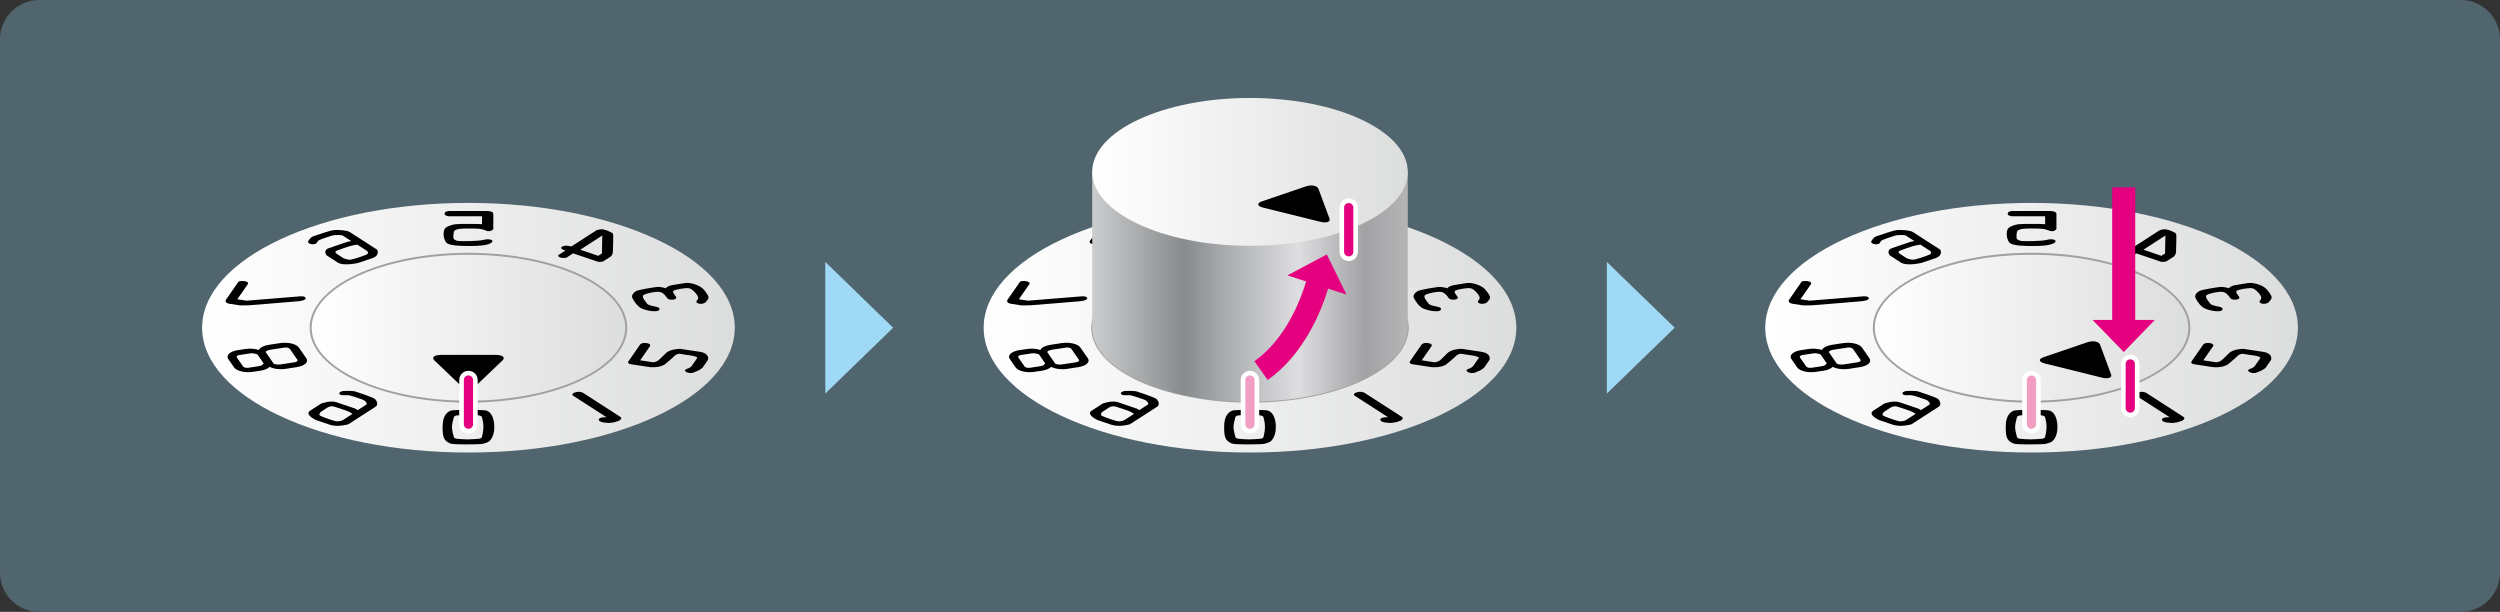 <svg xmlns="http://www.w3.org/2000/svg" xmlns:xlink="http://www.w3.org/1999/xlink" version="1.1" width="626px" height="153.213px" viewBox="0 0 626 153.213">
<rect x="0" y="0" width="626" height="153.213" fill="#333333" stroke="none"/>
<path fill="#51656F" d="M626,9.817C626,4.418,621.581,0,616.183,0H9.817C4.418,0,0,4.418,0,9.817v133.58 c0,5.399,4.418,9.817,9.816,9.817h606.364c5.399,0,9.817-4.418,9.817-9.817L626,9.817L626,9.817z"/>
<polygon fill="#9FD9F6" points="223.642,82.061 206.652,98.54 206.652,65.59"/>
<polygon fill="#9FD9F6" points="419.349,82.061 402.36,98.54 402.36,65.59"/>
<linearGradient id="sid2" gradientUnits="userSpaceOnUse" x1="67.328" y1="1180.083" x2="200.704" y2="1180.083" gradientTransform="matrix(1 0 0 -1 -16.72 1262.145)">
 <stop offset="0" style="stop-color:#FFF"/>
 <stop offset="1" style="stop-color:#DCDDDD"/>
</linearGradient>
<path fill="url(#sid2)" d="M183.985,82.061c0-17.264-29.854-31.25-66.687-31.25c-36.833,0-66.689,13.988-66.689,31.25 c0,17.266,29.856,31.252,66.689,31.252C154.13,113.312,183.985,99.324,183.985,82.061z"/>
<linearGradient id="sid3" gradientUnits="userSpaceOnUse" x1="94.512" y1="1180.082" x2="173.532" y2="1180.082" gradientTransform="matrix(1 0 0 -1 -16.72 1262.145)">
 <stop offset="0" style="stop-color:#FFF"/>
 <stop offset="1" style="stop-color:#DCDDDD"/>
</linearGradient>
<path fill="url(#sid3)" d="M77.792,82.061c0-10.229,17.688-18.513,39.508-18.513c21.818,0,39.513,8.284,39.513,18.513 c0,10.229-17.692,18.518-39.513,18.518C95.479,100.576,77.792,92.289,77.792,82.061z"/>
<path fill="#9FA0A0" d="M117.3,100.826c-21.922,0-39.758-8.418-39.758-18.766S95.377,63.296,117.3,63.296 c21.926,0,39.763,8.417,39.763,18.765C157.062,92.408,139.225,100.826,117.3,100.826z M117.3,63.798 c-21.646,0-39.258,8.192-39.258,18.263c0,10.072,17.61,18.268,39.258,18.268c21.649,0,39.263-8.194,39.263-18.268 C156.562,71.99,138.949,63.798,117.3,63.798z"/>
<path d="M121.052,106.898c0,1.187-0.375,2.494-0.375,2.494c0,0.273-0.472,0.496-1.061,0.496c0,0-1.657,0.135-2.594,0.135 c-0.939,0-2.319-0.135-2.319-0.135c-0.586,0-1.061-0.223-1.061-0.496c0,0-0.47-1.523-0.47-2.449c0-0.924,0.47-2.447,0.47-2.447 c0-0.275,0.475-0.496,1.061-0.496c0,0,1.656-0.131,2.599-0.131c0.934,0,2.314,0.131,2.314,0.131c0.589,0,1.061,0.221,1.061,0.496 C120.677,104.496,121.052,105.713,121.052,106.898z M123.775,106.99c0-2.684-1.029-4.006-2.157-4.223 c-0.939-0.186-7.864-0.156-8.541,0c-1.122,0.268-2.248,1.406-2.248,3.996c0,2.603,0.188,3.521,1.876,4.271 c0.863,0.382,6.379,0.215,7.509,0.176c1.125-0.045,2.155-0.612,2.155-0.612S123.775,109.673,123.775,106.99z"/>
<path d="M87.411,65.029c-0.633-0.111-1.133-0.209-1.521-0.457c-0.389-0.248-1.49-0.966-1.49-0.966s-0.9-0.509-0.045-0.853 c0,0,3.229-1.209,4-1.308c0.779-0.099,1.082-0.203,1.082-0.203l2.481,1.6c0,0,0.672,0.586-0.259,0.951 C90.724,64.169,88.052,65.137,87.411,65.029z M89.787,65.811c0,0,1.368-0.46,3.421-1.159c2.047-0.703,1.234-2.123,1.234-2.123 s-6.124-3.951-6.839-4.415c-0.72-0.46-2.896-0.591-3.929-0.51c-1.036,0.081-4.55,1.329-5.31,1.592 c-0.759,0.261-1.264,1.353-1.264,1.353s0.147,0.545,1.07,0.613c0.915,0.072,1.113-0.321,1.113-0.321s0.202-0.399,0.396-0.572 c0.193-0.176,2.112-0.884,3.308-1.235c1.197-0.348,2.729-0.112,2.729-0.112l2.257,1.455c-0.41,0.037-1.001,0.181-1.001,0.181 s-3.037,1.038-4.631,1.578c-1.589,0.542-0.541,1.813-0.541,1.813s1.208,0.785,2.755,1.781 C86.105,66.729,89.787,65.811,89.787,65.811z"/>
<path d="M150.815,58.966l-0.092,4.497l-0.918,0.595l-4.503-1.533L150.815,58.966z M140.751,61.767 c-0.812,0.522,0.815,0.974,0.815,0.974s-1.068,0.685-1.616,1.042c-0.553,0.356,0.307,0.685,0.307,0.685 c0.706,0.241,1.564,0.06,1.564,0.06l1.688-1.089c0,0,5.203,1.77,5.964,2.028c0.762,0.26,1.561-0.009,1.561-0.009 s1.218-0.781,1.81-1.165c0.584-0.379,0.619-1.201,0.619-1.201s0.18-4.251,0.031-4.553c-0.147-0.302-1.688-0.974-2.479-1.096 c-0.794-0.127-1.664,0.226-1.664,0.226l-6.293,4.053C143.058,61.721,141.554,61.248,140.751,61.767z"/>
<path d="M174.822,74.532c0.012-0.554-1.351-2.137-2.217-2.341s-3.466,0.31-3.928,0.599c-0.461,0.284,0.436,1.288,0.586,1.509 c0.155,0.232,0.089,0.603-0.622,0.719c-0.715,0.104-1.361-0.072-1.555-0.35c-0.195-0.282-0.909-1.407-1.88-1.566 c-0.971-0.165-3.149,0.293-3.97,0.723c-0.817,0.435,0.552,1.834,0.84,2.254c0.291,0.413,2.062,0.697,2.062,0.697 s1.377,0.195,0.915,0.847c-0.46,0.654-3.082,0.193-4.324-0.359c-1.237-0.55-2.112-2.099-2.396-2.695 c-0.279-0.591,0.281-1.297,0.938-1.677c0.618-0.352,4.115-0.9,5.146-1.027c1.03-0.126,2.324,0.319,2.324,0.319 c0.268-0.556,1.558-0.783,1.558-0.783s1.94-0.327,3.193-0.522c1.249-0.19,3.082,0.363,4.093,1.072 c1.024,0.708,1.688,2.059,1.688,2.059c0.279,0.396,0.031,0.886,0.031,0.886l-0.631,0.803c0,0-0.622,0.528-1.605,0.341 c-0.979-0.186-0.638-0.738-0.638-0.738S174.806,75.093,174.822,74.532z"/>
<path d="M173.145,91.721c0,0,1.218-1.76,1.431-2.063c0.212-0.308-1.118-0.568-1.118-0.568s-2.499-0.384-3.213-0.487 c-0.716-0.11-1.335,0.502-1.335,0.502s-0.813,0.809-2.203,1.947c-1.521,1.243-4.146,0.85-4.146,0.85s-3.688-0.563-4.579-0.699 c-0.892-0.131-0.679-0.637-0.679-0.637l2.958-4.262c0,0,0.398-0.583,1.656-0.393c1.249,0.188,0.835,0.777,0.835,0.777l-2.451,3.537 c0,0,2.196,0.336,3.03,0.463s1.615-0.521,1.615-0.521s0.706-0.638,1.793-1.729c1.095-1.098,3.58-1.088,3.58-1.088 s2.735,0.416,4.881,0.737c2.679,0.411,2.07,2.034,2.07,2.034s-1.108,1.613-1.311,1.896c-0.197,0.284-1.142,0.791-1.142,0.791 l-1.373,0.561c0,0-1.004,0.216-1.702-0.289c-0.581-0.42,0.222-0.703,0.222-0.703C172.698,92.176,173.145,91.721,173.145,91.721z"/>
<path d="M153.898,105.717c-0.212,0.078-1.419,0.199-1.419,0.199l-1.354-0.126c0,0-1.236-0.176-1.189-0.717 c0.066-0.708,1.947-0.591,1.947-0.591s-8.121-5.24-8.383-5.402c-0.255-0.167-0.308-0.551,0.457-0.812 c1.159-0.393,2.009,0.082,2.009,0.082s8.809,5.678,9.393,6.058c0.586,0.379-0.311,0.92-0.311,0.92S154.117,105.646,153.898,105.717z"/>
<path d="M74.462,90.084c0.188,0.262-0.121,0.541-0.679,0.627l-3.485,0.531c-0.561,0.086-1.595,0.059-1.812-0.252l-1.89-2.725 c-0.237-0.349,0.591-0.617,1.153-0.699l3.484-0.531c0.559-0.086,1.152,0.062,1.338,0.322L74.462,90.084z M66.021,90.99 c-0.244,0.324-0.548,0.607-1.11,0.689l-2.704,0.408c-0.56,0.092-1.161-0.059-1.337-0.314l-1.565-2.258 c-0.182-0.26,0.122-0.549,0.681-0.627l2.71-0.41c0.558-0.086,1.156,0.059,1.762,0.256L66.021,90.99z M76.712,89.727l-1.869-2.693 c-0.638-0.922-2.743-1.422-4.697-1.123l-2.852,0.433c-1.309,0.198-2.212,0.708-2.488,1.29c-0.934-0.314-2.159-0.429-3.334-0.248 l-1.934,0.293c-1.953,0.299-3.024,1.285-2.389,2.201l1.463,2.119c0.637,0.91,2.74,1.411,4.694,1.111l1.931-0.293 c1.059-0.156,1.86-0.522,2.267-0.965c0.954,0.51,2.501,0.733,3.97,0.516l2.848-0.438C76.274,91.631,77.351,90.646,76.712,89.727z"/>
<path d="M62.065,71.131l-2.642,3.806l2.323,0.352l13.067-1.06c0,0,1.571-0.226,1.728,0.401c0.16,0.627-1.767,0.794-1.767,0.794 s-11.524,0.974-12.447,1.02c-0.917,0.042-2.283,0.018-2.283,0.018s-1.07-0.162-2.494-0.379c-1.428-0.219-1.001-0.986-1.001-0.986 s2.812-4.058,3.105-4.471c0.289-0.419,1.536-0.232,1.536-0.232C62.446,70.584,62.065,71.131,62.065,71.131z"/>
<path d="M112.54,54.159h8.159v1.975c-0.562-0.089-5.907-0.089-6.567,0c-0.655,0.091-1.874,0.308-2.625,1.007 c-0.758,0.707-0.469,3.169,0.47,3.787c0.938,0.613,3.564,0.671,5.628,0.671c2.067,0,4.317-0.103,5.348-0.758 c1.033-0.662-0.372-1.189-1.781-0.792c-1.404,0.393-5.628,0.348-6.188,0.307c-0.562-0.045-1.032-0.222-1.315-0.482 c-0.28-0.267-0.096-1.633,0-1.895c0.094-0.262,0.469-0.527,1.315-0.658c0.848-0.131,3.28-0.131,4.782-0.041 c1.502,0.086,1.878,0.613,2.627,0.613c0.751,0,1.13-0.527,1.13-0.527s-0.003-3.125,0-3.824c0-0.703-1.507-0.703-1.507-0.703h-9.565 c0,0-1.129,0-1.129,0.703C111.317,54.109,112.54,54.159,112.54,54.159z"/>
<path d="M79.981,103.877c0.026-0.311,0.081-0.566,0.463-0.814c0.386-0.252,1.497-0.967,1.497-0.967s0.741-0.559,1.713-0.283 c0,0,3.448,1.064,3.893,1.381c0.437,0.314,0.742,0.421,0.742,0.421l-2.479,1.601c0,0-0.981,0.48-2.021,0.178 C82.746,105.091,79.957,104.198,79.981,103.877z M79.125,105.182c0,0,1.363,0.465,3.413,1.158c2.05,0.699,4.693-0.104,4.693-0.104 s6.12-3.945,6.835-4.405c0.722-0.465,0.312-1.476-0.172-1.913c-0.486-0.438-4.109-1.619-4.872-1.871 c-0.756-0.262-3.135-0.145-3.135-0.145s-1.062,0.232-0.917,0.668c0.145,0.424,1.003,0.393,1.003,0.393s0.867-0.031,1.279,0 c0.415,0.031,2.441,0.671,3.523,1.096c1.087,0.42,1.071,1.176,1.071,1.176l-2.263,1.465c-0.19-0.178-0.667-0.398-0.667-0.398 s-3.032-1.025-4.632-1.572c-1.59-0.545-3.854,0.314-3.854,0.314s-1.216,0.785-2.755,1.781 C76.133,103.818,79.125,105.182,79.125,105.182z"/>
<path d="M118.742,97.006c-0.793,0.758-2.093,0.758-2.887,0l-7.099-6.775c-0.791-0.758,0.031-1.377,1.831-1.377h13.42 c1.8,0,2.622,0.619,1.831,1.377L118.742,97.006z"/>
<linearGradient id="sid4" gradientUnits="userSpaceOnUse" x1="458.737" y1="1180.083" x2="592.112" y2="1180.083" gradientTransform="matrix(1 0 0 -1 -16.72 1262.145)">
 <stop offset="0" style="stop-color:#FFF"/>
 <stop offset="1" style="stop-color:#DCDDDD"/>
</linearGradient>
<path fill="url(#sid4)" d="M575.393,82.061c0-17.263-29.855-31.25-66.688-31.25c-36.834,0-66.688,13.988-66.688,31.25 c0,17.266,29.854,31.252,66.688,31.252C545.536,113.312,575.393,99.324,575.393,82.061z"/>
<linearGradient id="sid5" gradientUnits="userSpaceOnUse" x1="485.918" y1="1180.082" x2="564.94" y2="1180.082" gradientTransform="matrix(1 0 0 -1 -16.72 1262.145)">
 <stop offset="0" style="stop-color:#FFF"/>
 <stop offset="1" style="stop-color:#DCDDDD"/>
</linearGradient>
<path fill="url(#sid5)" d="M469.198,82.061c0-10.229,17.688-18.513,39.508-18.513c21.818,0,39.514,8.284,39.514,18.513 c0,10.229-17.693,18.518-39.514,18.518C486.886,100.576,469.198,92.29,469.198,82.061z"/>
<path fill="#9FA0A0" d="M508.706,100.826c-21.923,0-39.758-8.418-39.758-18.766s17.835-18.765,39.758-18.765 c21.927,0,39.764,8.417,39.764,18.765C548.469,92.408,530.633,100.826,508.706,100.826z M508.706,63.798 c-21.646,0-39.258,8.192-39.258,18.263c0,10.072,17.611,18.268,39.258,18.268c21.649,0,39.264-8.194,39.264-18.268 C547.969,71.99,530.356,63.798,508.706,63.798z"/>
<path d="M512.46,106.898c0,1.187-0.375,2.494-0.375,2.494c0,0.273-0.473,0.496-1.062,0.496c0,0-1.657,0.135-2.593,0.135 c-0.94,0-2.32-0.135-2.32-0.135c-0.586,0-1.06-0.223-1.06-0.496c0,0-0.471-1.522-0.471-2.449c0-0.924,0.471-2.446,0.471-2.446 c0-0.276,0.474-0.497,1.06-0.497c0,0,1.657-0.13,2.6-0.13c0.934,0,2.313,0.13,2.313,0.13c0.589,0,1.062,0.221,1.062,0.497 C512.085,104.497,512.46,105.714,512.46,106.898z M515.182,106.99c0-2.684-1.029-4.006-2.157-4.223 c-0.938-0.186-7.864-0.156-8.541,0c-1.122,0.268-2.248,1.406-2.248,3.996c0,2.603,0.188,3.521,1.876,4.271 c0.863,0.383,6.379,0.215,7.509,0.176c1.125-0.045,2.155-0.612,2.155-0.612S515.182,109.673,515.182,106.99z"/>
<path d="M478.818,65.03c-0.632-0.112-1.132-0.21-1.521-0.458c-0.39-0.248-1.49-0.966-1.49-0.966s-0.901-0.509-0.045-0.852 c0,0,3.229-1.21,4-1.309c0.778-0.099,1.082-0.203,1.082-0.203l2.48,1.6c0,0,0.672,0.586-0.259,0.951 C482.132,64.171,479.46,65.137,478.818,65.03z M481.194,65.811c0,0,1.369-0.458,3.421-1.158c2.047-0.703,1.235-2.124,1.235-2.124 s-6.124-3.95-6.839-4.415c-0.721-0.459-2.896-0.59-3.93-0.51c-1.035,0.082-4.55,1.329-5.31,1.592 c-0.758,0.261-1.263,1.353-1.263,1.353s0.146,0.545,1.069,0.614c0.915,0.072,1.113-0.321,1.113-0.321s0.203-0.4,0.396-0.571 c0.192-0.177,2.111-0.885,3.308-1.236c1.197-0.348,2.729-0.112,2.729-0.112l2.257,1.455c-0.41,0.038-1.001,0.181-1.001,0.181 s-3.037,1.038-4.633,1.578c-1.588,0.542-0.539,1.814-0.539,1.814s1.208,0.784,2.755,1.781 C477.513,66.729,481.194,65.811,481.194,65.811z"/>
<path d="M542.223,58.966l-0.092,4.497l-0.918,0.595l-4.503-1.533L542.223,58.966z M532.157,61.767 c-0.812,0.523,0.816,0.974,0.816,0.974s-1.069,0.686-1.617,1.042c-0.553,0.357,0.307,0.685,0.307,0.685 c0.706,0.242,1.564,0.06,1.564,0.06l1.689-1.088c0,0,5.201,1.77,5.964,2.028c0.762,0.259,1.56-0.01,1.56-0.01 s1.218-0.781,1.811-1.165c0.584-0.379,0.618-1.2,0.618-1.2s0.181-4.251,0.031-4.554c-0.146-0.302-1.688-0.974-2.479-1.096 c-0.794-0.127-1.664,0.226-1.664,0.226l-6.293,4.053C534.466,61.721,532.962,61.249,532.157,61.767z"/>
<path d="M566.229,74.532c0.012-0.554-1.35-2.137-2.216-2.341s-3.466,0.31-3.928,0.599c-0.46,0.285,0.436,1.288,0.586,1.509 c0.154,0.232,0.089,0.604-0.622,0.719c-0.715,0.104-1.361-0.072-1.556-0.35c-0.194-0.283-0.909-1.407-1.88-1.567 c-0.97-0.165-3.148,0.294-3.969,0.723c-0.818,0.436,0.551,1.835,0.839,2.254c0.291,0.414,2.063,0.697,2.063,0.697 s1.377,0.195,0.915,0.847c-0.462,0.655-3.082,0.192-4.324-0.36c-1.238-0.548-2.113-2.097-2.396-2.692 c-0.278-0.593,0.281-1.299,0.938-1.679c0.618-0.351,4.115-0.9,5.146-1.026c1.03-0.127,2.324,0.32,2.324,0.32 c0.267-0.558,1.557-0.783,1.557-0.783s1.94-0.329,3.194-0.524c1.249-0.19,3.082,0.363,4.093,1.073 c1.025,0.707,1.688,2.058,1.688,2.058c0.279,0.397,0.031,0.885,0.031,0.885l-0.633,0.803c0,0-0.622,0.528-1.604,0.341 c-0.981-0.185-0.638-0.738-0.638-0.738S566.214,75.094,566.229,74.532z"/>
<path d="M564.552,91.721c0,0,1.218-1.76,1.43-2.063c0.212-0.308-1.118-0.568-1.118-0.568s-2.499-0.383-3.214-0.485 c-0.714-0.112-1.335,0.5-1.335,0.5s-0.812,0.809-2.202,1.947c-1.521,1.244-4.145,0.85-4.145,0.85s-3.688-0.563-4.579-0.698 c-0.893-0.132-0.68-0.638-0.68-0.638l2.959-4.262c0,0,0.397-0.58,1.655-0.393c1.249,0.188,0.835,0.779,0.835,0.779l-2.449,3.535 c0,0,2.193,0.336,3.028,0.465c0.834,0.127,1.616-0.522,1.616-0.522s0.706-0.635,1.793-1.729c1.094-1.098,3.58-1.088,3.58-1.088 s2.735,0.416,4.879,0.739c2.682,0.41,2.072,2.033,2.072,2.033s-1.109,1.612-1.311,1.896c-0.197,0.284-1.143,0.791-1.143,0.791 l-1.373,0.561c0,0-1.003,0.216-1.702-0.288c-0.581-0.42,0.224-0.704,0.224-0.704C564.105,92.176,564.552,91.721,564.552,91.721z"/>
<path d="M545.306,105.717c-0.212,0.078-1.419,0.199-1.419,0.199l-1.354-0.126c0,0-1.235-0.176-1.188-0.717 c0.065-0.707,1.947-0.591,1.947-0.591s-8.121-5.239-8.385-5.401c-0.254-0.168-0.307-0.552,0.458-0.812 c1.159-0.395,2.011,0.08,2.011,0.08s8.808,5.678,9.392,6.058c0.586,0.379-0.31,0.92-0.31,0.92S545.523,105.646,545.306,105.717z"/>
<path d="M465.868,90.084c0.188,0.262-0.121,0.541-0.679,0.627l-3.485,0.532c-0.56,0.086-1.595,0.058-1.811-0.252l-1.89-2.726 c-0.237-0.349,0.591-0.617,1.152-0.699l3.485-0.53c0.558-0.086,1.152,0.062,1.338,0.323L465.868,90.084z M457.428,90.991 c-0.244,0.323-0.548,0.606-1.111,0.688l-2.704,0.409c-0.559,0.091-1.161-0.059-1.337-0.315l-1.564-2.258 c-0.183-0.26,0.121-0.549,0.681-0.627l2.71-0.41c0.557-0.086,1.156,0.06,1.761,0.256L457.428,90.991z M468.118,89.727l-1.868-2.693 c-0.639-0.922-2.743-1.422-4.697-1.123l-2.853,0.433c-1.308,0.199-2.212,0.708-2.487,1.29c-0.935-0.314-2.159-0.429-3.335-0.248 l-1.934,0.293c-1.953,0.299-3.023,1.285-2.388,2.201l1.463,2.119c0.636,0.911,2.739,1.411,4.694,1.113l1.931-0.293 c1.058-0.157,1.86-0.523,2.266-0.965c0.954,0.508,2.501,0.733,3.97,0.515l2.849-0.438C467.682,91.631,468.759,90.646,468.118,89.727 z"/>
<path d="M453.473,71.131l-2.643,3.806l2.322,0.352l13.068-1.059c0,0,1.572-0.227,1.728,0.4c0.16,0.627-1.766,0.794-1.766,0.794 s-11.526,0.974-12.448,1.02c-0.918,0.042-2.283,0.018-2.283,0.018s-1.069-0.162-2.492-0.378c-1.43-0.219-1.003-0.987-1.003-0.987 s2.813-4.058,3.106-4.471c0.289-0.419,1.535-0.231,1.535-0.231C453.854,70.584,453.473,71.131,453.473,71.131z"/>
<path d="M503.947,54.159h8.159v1.975c-0.562-0.089-5.907-0.089-6.567,0c-0.654,0.092-1.874,0.308-2.625,1.007 c-0.758,0.708-0.469,3.169,0.471,3.788c0.938,0.613,3.563,0.672,5.628,0.672c2.065,0,4.316-0.104,5.347-0.759 c1.034-0.663-0.373-1.19-1.781-0.793c-1.403,0.393-5.628,0.348-6.188,0.308c-0.563-0.046-1.033-0.223-1.316-0.483 c-0.278-0.267-0.096-1.633,0-1.894c0.096-0.263,0.471-0.528,1.316-0.658c0.848-0.131,3.28-0.131,4.782-0.041 c1.501,0.086,1.878,0.613,2.627,0.613c0.751,0,1.13-0.527,1.13-0.527s-0.003-3.126,0-3.825c0-0.702-1.507-0.702-1.507-0.702h-9.566 c0,0-1.128,0-1.128,0.702C502.725,54.11,503.947,54.159,503.947,54.159z"/>
<path d="M471.389,103.877c0.027-0.311,0.081-0.566,0.463-0.814c0.385-0.252,1.496-0.967,1.496-0.967s0.742-0.558,1.714-0.281 c0,0,3.448,1.062,3.892,1.379c0.438,0.314,0.742,0.421,0.742,0.421l-2.479,1.602c0,0-0.982,0.482-2.022,0.177 C474.153,105.091,471.364,104.198,471.389,103.877z M470.531,105.182c0,0,1.364,0.465,3.413,1.159 c2.05,0.699,4.694-0.104,4.694-0.104s6.12-3.943,6.835-4.404c0.721-0.465,0.311-1.477-0.172-1.913 c-0.487-0.438-4.11-1.619-4.873-1.87c-0.755-0.262-3.134-0.146-3.134-0.146s-1.063,0.233-0.917,0.668 c0.144,0.426,1.003,0.395,1.003,0.395s0.866-0.031,1.278,0c0.415,0.031,2.442,0.671,3.524,1.096c1.087,0.42,1.071,1.176,1.071,1.176 l-2.264,1.464c-0.189-0.177-0.667-0.398-0.667-0.398s-3.031-1.026-4.632-1.573c-1.59-0.545-3.854,0.315-3.854,0.315 s-1.216,0.785-2.755,1.782C467.539,103.818,470.531,105.182,470.531,105.182z"/>
<path d="M528.617,93.753c0.311,0.831-0.742,1.19-2.334,0.795l-14.238-3.526c-1.594-0.395-1.702-1.121-0.248-1.616l10.854-3.695 c1.456-0.496,2.899-0.221,3.208,0.606L528.617,93.753z"/>
<linearGradient id="sid6" gradientUnits="userSpaceOnUse" x1="263.029" y1="1180.084" x2="396.406" y2="1180.084" gradientTransform="matrix(1 0 0 -1 -16.72 1262.145)">
 <stop offset="0" style="stop-color:#FFF"/>
 <stop offset="1" style="stop-color:#DCDDDD"/>
</linearGradient>
<path fill="url(#sid6)" d="M379.686,82.061c0-17.262-29.859-31.25-66.691-31.25c-36.829,0-66.685,13.988-66.685,31.25 c0,17.265,29.854,31.25,66.685,31.25C349.825,113.311,379.686,99.323,379.686,82.061z"/>
<path d="M316.751,106.898c0,1.186-0.372,2.494-0.372,2.494c0,0.273-0.479,0.496-1.062,0.496c0,0-1.659,0.135-2.598,0.135 c-0.942,0-2.319-0.135-2.319-0.135c-0.584,0-1.062-0.223-1.062-0.496c0,0-0.469-1.525-0.469-2.449s0.469-2.449,0.469-2.449 c0-0.273,0.479-0.495,1.062-0.495c0,0,1.656-0.13,2.603-0.13c0.937,0,2.314,0.13,2.314,0.13c0.584,0,1.062,0.222,1.062,0.495 C316.379,104.494,316.751,105.714,316.751,106.898z M319.47,106.989c0-2.685-1.03-4.005-2.155-4.222 c-0.937-0.187-7.862-0.158-8.541,0c-1.125,0.267-2.248,1.404-2.248,3.996c0,2.603,0.187,3.521,1.874,4.271 c0.865,0.382,6.383,0.216,7.506,0.175c1.129-0.044,2.162-0.613,2.162-0.613S319.47,109.673,319.47,106.989z"/>
<path d="M274.064,59.199c-0.755,0.261-1.266,1.353-1.266,1.353s0.155,0.545,1.073,0.613L274.064,59.199z"/>
<path d="M370.516,74.536c0.011-0.555-1.347-2.139-2.217-2.341c-0.865-0.208-3.461,0.306-3.93,0.595 c-0.46,0.284,0.438,1.29,0.587,1.51c0.16,0.23,0.094,0.605-0.621,0.718c-0.716,0.104-1.361-0.072-1.555-0.347 c-0.194-0.285-0.911-1.407-1.881-1.569c-0.963-0.163-3.146,0.293-3.968,0.725c-0.814,0.434,0.55,1.832,0.839,2.25 c0.295,0.416,2.067,0.699,2.067,0.699s1.377,0.195,0.909,0.849c-0.461,0.652-3.083,0.193-4.323-0.359 c-1.237-0.551-2.112-2.099-2.394-2.691c-0.282-0.597,0.279-1.299,0.942-1.678c0.615-0.353,4.111-0.902,5.143-1.027 c1.026-0.127,2.32,0.32,2.32,0.32c0.271-0.56,1.56-0.785,1.56-0.785s1.944-0.329,3.19-0.524c1.249-0.188,3.083,0.366,4.1,1.075 c1.021,0.708,1.688,2.056,1.688,2.056c0.271,0.397,0.023,0.888,0.023,0.888l-0.627,0.803c0,0-0.623,0.527-1.608,0.339 c-0.98-0.185-0.635-0.736-0.635-0.736S370.508,75.094,370.516,74.536z"/>
<path d="M368.839,91.721c0,0,1.222-1.76,1.435-2.063c0.207-0.308-1.123-0.568-1.123-0.568s-2.498-0.383-3.206-0.485 c-0.715-0.112-1.337,0.5-1.337,0.5s-0.818,0.808-2.208,1.947c-1.518,1.244-4.14,0.85-4.14,0.85s-3.688-0.563-4.579-0.698 c-0.893-0.132-0.685-0.638-0.685-0.638l2.958-4.264c0,0,0.403-0.581,1.657-0.391c1.249,0.188,0.838,0.779,0.838,0.779l-2.455,3.535 c0,0,2.203,0.336,3.037,0.465c0.828,0.125,1.617-0.522,1.617-0.522s0.698-0.638,1.785-1.731c1.094-1.097,3.58-1.086,3.58-1.086 s2.74,0.412,4.884,0.737c2.679,0.412,2.068,2.035,2.068,2.035s-1.109,1.612-1.312,1.896c-0.194,0.283-1.141,0.791-1.141,0.791 l-1.371,0.56c0,0-1.006,0.217-1.704-0.288c-0.582-0.419,0.228-0.704,0.228-0.704C368.392,92.176,368.839,91.721,368.839,91.721z"/>
<path d="M349.595,105.717c-0.215,0.076-1.421,0.199-1.421,0.199l-1.348-0.126c0,0-1.238-0.176-1.191-0.717 c0.062-0.709,1.947-0.593,1.947-0.593s-8.129-5.238-8.382-5.4c-0.259-0.167-0.311-0.551,0.449-0.812 c1.161-0.393,2.011,0.082,2.011,0.082s8.809,5.676,9.397,6.057c0.584,0.378-0.312,0.919-0.312,0.919 S349.811,105.646,349.595,105.717z"/>
<path d="M270.159,90.084c0.187,0.26-0.119,0.541-0.679,0.625l-3.487,0.534c-0.561,0.085-1.595,0.058-1.808-0.253l-1.893-2.725 c-0.237-0.35,0.597-0.617,1.149-0.699l3.492-0.53c0.553-0.086,1.149,0.062,1.335,0.323L270.159,90.084z M261.716,90.99 c-0.242,0.324-0.546,0.607-1.104,0.689l-2.708,0.409c-0.56,0.091-1.156-0.059-1.337-0.315l-1.564-2.258 c-0.188-0.26,0.124-0.549,0.68-0.627l2.71-0.41c0.553-0.086,1.158,0.059,1.762,0.256L261.716,90.99z M272.412,89.727l-1.876-2.694 c-0.632-0.921-2.734-1.421-4.691-1.122l-2.851,0.433c-1.311,0.199-2.217,0.708-2.487,1.29c-0.938-0.314-2.164-0.429-3.341-0.248 l-1.934,0.293c-1.952,0.299-3.022,1.285-2.388,2.2l1.466,2.119c0.638,0.912,2.736,1.412,4.693,1.112l1.934-0.293 c1.058-0.155,1.858-0.521,2.265-0.965c0.952,0.508,2.502,0.735,3.968,0.517l2.844-0.438C271.973,91.63,273.05,90.646,272.412,89.727 z"/>
<path d="M257.764,71.131l-2.64,3.806l2.314,0.352l13.075-1.059c0,0,1.568-0.227,1.727,0.4c0.154,0.627-1.763,0.794-1.763,0.794 s-11.529,0.974-12.448,1.019c-0.922,0.045-2.282,0.019-2.282,0.019s-1.078-0.162-2.503-0.379c-1.426-0.216-0.999-0.983-0.999-0.983 s2.812-4.059,3.113-4.474c0.288-0.419,1.533-0.229,1.533-0.229C258.14,70.584,257.764,71.131,257.764,71.131z"/>
<path d="M275.677,103.877c0.028-0.311,0.08-0.566,0.465-0.816c0.391-0.25,1.491-0.965,1.491-0.965s0.746-0.558,1.717-0.283 c0,0,3.449,1.064,3.895,1.379c0.437,0.316,0.741,0.423,0.741,0.423l-2.481,1.601c0,0-0.979,0.48-2.021,0.178 C278.441,105.091,275.649,104.198,275.677,103.877z M274.82,105.18c0,0,1.368,0.467,3.415,1.16c2.051,0.699,4.692-0.104,4.692-0.104 s6.123-3.946,6.839-4.405c0.719-0.465,0.312-1.476-0.177-1.913c-0.481-0.438-4.107-1.619-4.865-1.87 c-0.755-0.262-3.14-0.146-3.14-0.146s-1.062,0.232-0.917,0.668c0.146,0.424,1.006,0.393,1.006,0.393s0.865-0.033,1.28,0 c0.407,0.031,2.438,0.671,3.521,1.096c1.082,0.418,1.072,1.176,1.072,1.176l-2.265,1.464c-0.19-0.177-0.664-0.397-0.664-0.397 s-3.035-1.025-4.637-1.572c-1.59-0.545-3.85,0.314-3.85,0.314s-1.222,0.785-2.762,1.782 C271.826,103.818,274.82,105.18,274.82,105.18z"/>
<path fill="#9FA0A0" d="M312.993,100.826c-21.921,0-39.755-8.418-39.755-18.766c0-10.347,17.834-18.763,39.755-18.763 c21.926,0,39.763,8.416,39.763,18.763C352.756,92.408,334.919,100.826,312.993,100.826z M312.993,63.8 c-21.645,0-39.255,8.192-39.255,18.261c0,10.072,17.61,18.268,39.255,18.268c21.648,0,39.263-8.194,39.263-18.268 C352.256,71.992,334.643,63.8,312.993,63.8z"/>
<linearGradient id="sid7" gradientUnits="userSpaceOnUse" x1="290.208" y1="1190.335" x2="369.226" y2="1190.335" gradientTransform="matrix(1 0 0 -1 -16.72 1262.145)">
 <stop offset="0.006" style="stop-color:#CACBCC"/>
 <stop offset="0.292" style="stop-color:#888B8D"/>
 <stop offset="0.436" style="stop-color:#ADAFB2"/>
 <stop offset="0.652" style="stop-color:#DEDEE0"/>
 <stop offset="0.865" style="stop-color:#A1A2A4"/>
 <stop offset="1" style="stop-color:#B5B5B6"/>
 <stop offset="1" style="stop-color:#D2D5D8"/>
</linearGradient>
<path fill="url(#sid7)" d="M352.506,82.061c0,10.229-17.689,18.518-39.513,18.518c-21.816,0-39.505-8.287-39.505-18.518v-39.02 h79.018V82.061z"/>
<linearGradient id="sid8" gradientUnits="userSpaceOnUse" x1="290.208" y1="1219.102" x2="369.226" y2="1219.102" gradientTransform="matrix(1 0 0 -1 -16.72 1262.145)">
 <stop offset="0" style="stop-color:#FFF"/>
 <stop offset="1" style="stop-color:#DCDDDD"/>
</linearGradient>
<path fill="url(#sid8)" d="M273.489,43.041c0-10.226,17.688-18.51,39.505-18.51c21.821,0,39.513,8.284,39.513,18.51 c0,10.224-17.689,18.513-39.513,18.513C291.176,61.554,273.489,53.265,273.489,43.041z"/>
<path d="M332.905,54.735c0.309,0.832-0.742,1.188-2.331,0.795l-14.245-3.529c-1.59-0.394-1.698-1.119-0.242-1.616l10.854-3.697 c1.454-0.497,2.899-0.223,3.206,0.608L332.905,54.735z"/>
<path fill="#FFF" d="M117.302,108.521c-1.275,0-2.31-1.033-2.31-2.31V95.16c0-1.275,1.033-2.309,2.31-2.309 c1.274,0,2.309,1.032,2.309,2.309v11.054C119.611,107.489,118.577,108.521,117.302,108.521z"/>
<path fill="#FFF" d="M337.718,65.356c-1.275,0-2.311-1.034-2.311-2.309V51.995c0-1.275,1.033-2.309,2.311-2.309 c1.274,0,2.309,1.034,2.309,2.309v11.053C340.025,64.323,338.991,65.356,337.718,65.356z"/>
<path fill="#FFF" d="M533.422,104.488c-1.275,0-2.311-1.034-2.311-2.309V91.127c0-1.275,1.033-2.309,2.311-2.309 c1.274,0,2.309,1.033,2.309,2.309v11.053C535.729,103.455,534.696,104.488,533.422,104.488z"/>
<path fill="#FFF" d="M312.991,108.521c-1.273,0-2.309-1.033-2.309-2.31V95.16c0-1.275,1.033-2.309,2.309-2.309 c1.276,0,2.311,1.032,2.311,2.309v11.054C315.302,107.489,314.268,108.521,312.991,108.521z"/>
<path fill="#FFF" d="M508.682,108.521c-1.275,0-2.311-1.033-2.311-2.31V95.16c0-1.275,1.033-2.309,2.311-2.309 c1.274,0,2.309,1.032,2.309,2.309v11.054C510.99,107.489,509.956,108.521,508.682,108.521z"/>
<path fill="#E4007F" d="M117.302,107.368c-0.639,0-1.154-0.517-1.154-1.154V95.16c0-0.639,0.518-1.154,1.154-1.154 s1.153,0.518,1.153,1.154v11.054C118.456,106.852,117.939,107.368,117.302,107.368z"/>
<path fill="#E4007F" d="M337.718,64.202c-0.64,0-1.154-0.517-1.154-1.154V51.995c0-0.638,0.517-1.154,1.154-1.154 c0.637,0,1.152,0.517,1.152,1.154v11.053C338.87,63.686,338.354,64.202,337.718,64.202z"/>
<path fill="#E4007F" d="M533.422,103.334c-0.64,0-1.154-0.518-1.154-1.154V91.127c0-0.638,0.517-1.154,1.154-1.154 c0.637,0,1.152,0.519,1.152,1.154v11.053C534.574,102.816,534.059,103.334,533.422,103.334z"/>
<path fill="#F19EC2" d="M312.991,107.368c-0.638,0-1.152-0.517-1.152-1.154V95.16c0-0.639,0.517-1.154,1.152-1.154 c0.639,0,1.154,0.518,1.154,1.154v11.054C314.146,106.852,313.631,107.368,312.991,107.368z"/>
<path fill="#F19EC2" d="M508.682,107.368c-0.638,0-1.154-0.517-1.154-1.154V95.16c0-0.639,0.519-1.154,1.154-1.154 s1.154,0.518,1.154,1.154v11.054C509.837,106.852,509.319,107.368,508.682,107.368z"/>
<path fill="#E4007F" d="M337.166,73.769l-4.927-10.052l-9.892,5.231l4.719,1.535c-1.521,5.021-5.272,14.511-12.969,19.953 l3.332,4.713c9.053-6.401,13.364-17.068,15.134-22.876L337.166,73.769z"/>
<polygon fill="#E4007F" points="534.664,80.118 534.664,46.906 528.894,46.906 528.894,80.118 523.99,80.118 531.782,88.148 539.571,80.118"/>
</svg>
